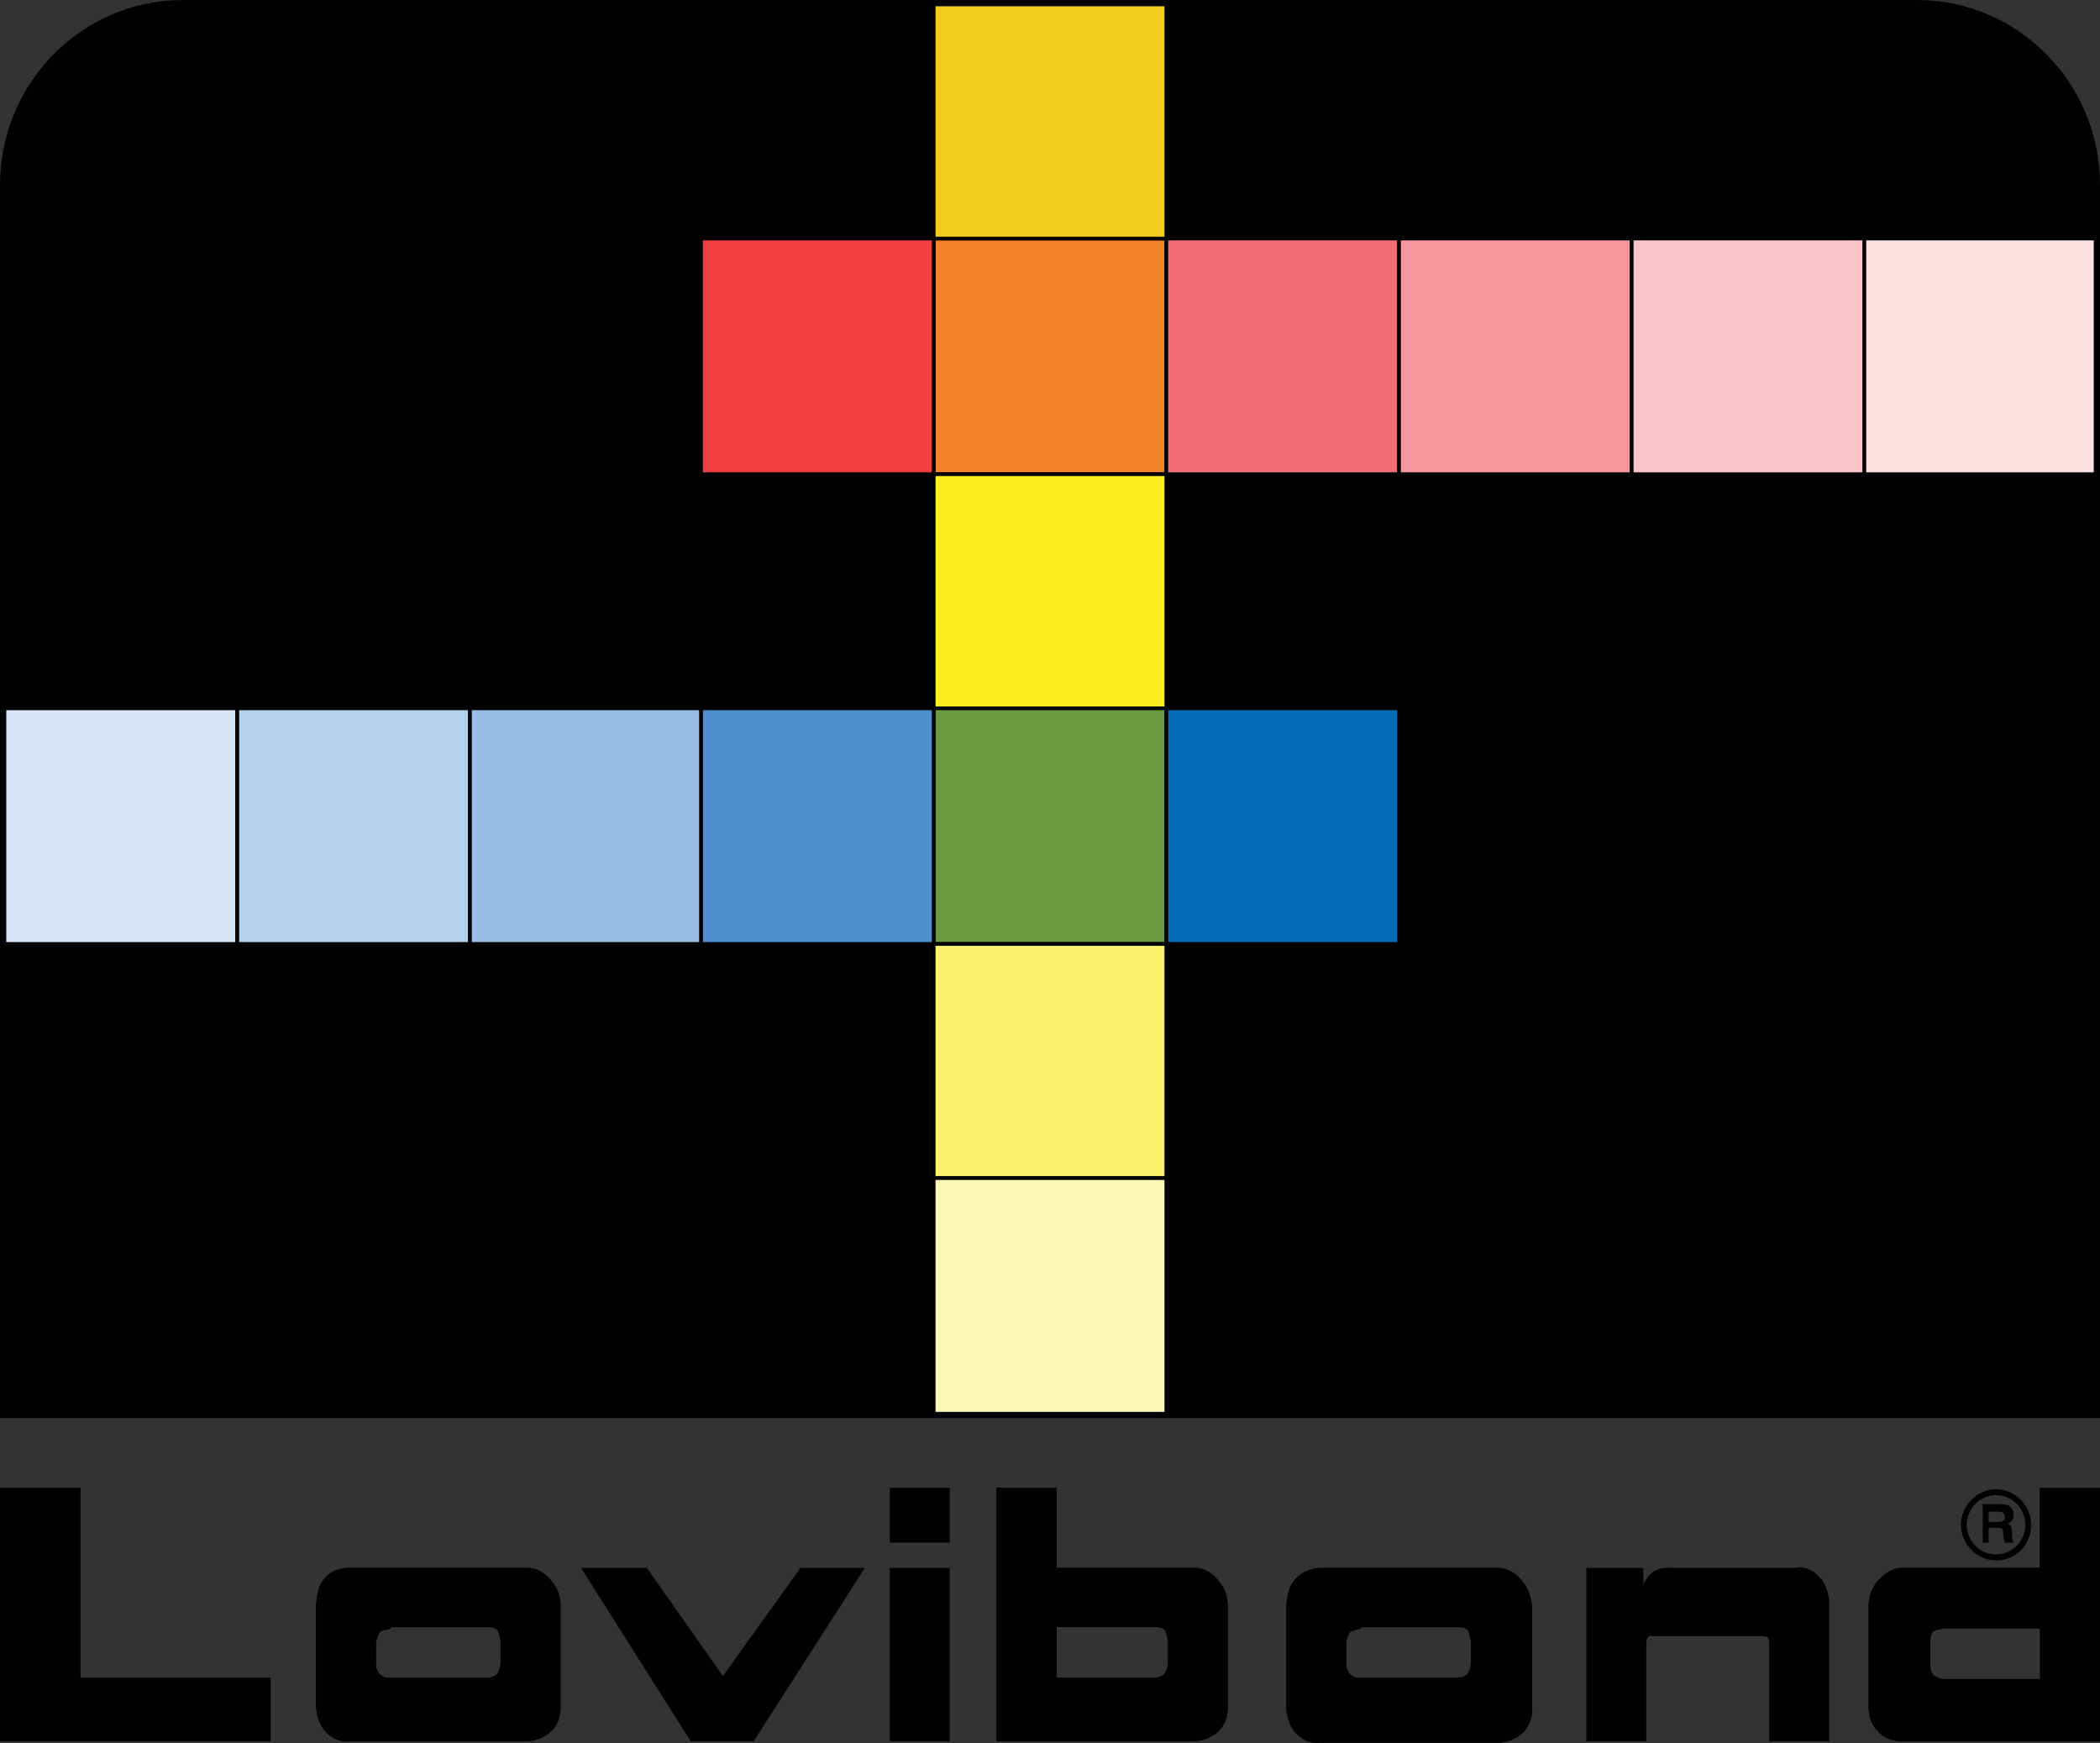 <?xml version="1.0" encoding="utf-8"?>
<!-- Generator: Adobe Illustrator 28.2.0, SVG Export Plug-In . SVG Version: 6.00 Build 0)  -->
<svg version="1.1" id="Layer_1" xmlns="http://www.w3.org/2000/svg" xmlns:xlink="http://www.w3.org/1999/xlink" x="0px" y="0px"
	 viewBox="0 0 200 166" style="enable-background:new 0 0 200 166;" xml:space="preserve">
<rect x="0" y="0" width="200" height="166" fill="#333333" stroke="none"/>
<style type="text/css">
	.st0{fill:#010101;}
	.st1{fill:none;}
	.st2{fill:#F48228;stroke:#010101;stroke-width:0.352;stroke-miterlimit:10;}
	.st3{fill:#F2CE1F;stroke:#010101;stroke-width:0.352;stroke-miterlimit:10;}
	.st4{fill:#FCEE1F;stroke:#010101;stroke-width:0.352;stroke-miterlimit:10;}
	.st5{fill:#6B9B42;stroke:#010101;stroke-width:0.352;stroke-miterlimit:10;}
	.st6{fill:#046CB5;stroke:#010101;stroke-width:0.352;stroke-miterlimit:10;}
	.st7{fill:#4D90CD;stroke:#010101;stroke-width:0.352;stroke-miterlimit:10;}
	.st8{fill:#99BEE5;stroke:#010101;stroke-width:0.352;stroke-miterlimit:10;}
	.st9{fill:#B4D1EC;stroke:#010101;stroke-width:0.352;stroke-miterlimit:10;}
	.st10{fill:#D5E5F6;stroke:#010101;stroke-width:0.352;stroke-miterlimit:10;}
	.st11{fill:#FDF16C;stroke:#010101;stroke-width:0.352;stroke-miterlimit:10;}
	.st12{fill:#FEF7B8;stroke:#010101;stroke-width:0.352;stroke-miterlimit:10;}
	.st13{fill:#EF3F43;stroke:#010101;stroke-width:0.352;stroke-miterlimit:10;}
	.st14{fill:#F16E74;stroke:#010101;stroke-width:0.352;stroke-miterlimit:10;}
	.st15{fill:#F5969F;stroke:#010101;stroke-width:0.352;stroke-miterlimit:10;}
	.st16{fill:#FAC6CC;stroke:#010101;stroke-width:0.352;stroke-miterlimit:10;}
	.st17{fill:#FDE1E2;stroke:#010101;stroke-width:0.352;stroke-miterlimit:10;}
</style>
<g id="Layer_1_00000162318020382130703450000004019835006051658650_">
	<g>
		<g>
			<g>
				<path class="st0" d="M200,135.06H0V17.64C0,7.9,7.8,0,17.42,0h165.16C192.2,0,200,7.9,200,17.64V135.06z"/>
			</g>
		</g>
		<g>
			<g>
				<g>
					<g>
						<polygon class="st0" points="25.78,165.83 25.78,159.76 7.67,159.76 7.67,141.7 0,141.7 0,165.83 						"/>
						<polygon class="st0" points="55.33,149.32 61.6,149.32 68.85,159.62 76.24,149.32 82.37,149.32 71.78,165.83 65.78,165.83 
													"/>
						<polygon class="st0" points="84.74,149.32 90.45,149.32 90.45,165.83 84.74,165.83 						"/>
						<g>
							<polygon class="st0" points="84.74,141.7 90.45,141.7 90.45,146.92 84.74,146.92 							"/>
						</g>
						<path class="st0" d="M33.31,149.32h16.86c0,0,1.25-0.14,2.37,1.27c0.98,1.13,0.84,2.54,0.84,2.54v9.31c0,0,0.14,1.41-0.84,2.4
							c-0.98,0.99-2.37,0.99-2.37,0.99H33.31c0,0-1.25,0.28-2.37-0.99c-0.84-0.99-0.84-2.4-0.84-2.4v-9.31c0,0,0-1.83,0.7-2.68
							C31.78,149.18,33.31,149.32,33.31,149.32L33.31,149.32z M37.21,155.11c0,0-0.7,0.14-0.98,0.28c-0.28,0.28-0.42,0.99-0.42,0.99
							v2.12c0,0,0,0.71,0.42,0.99c0.42,0.42,0.98,0.28,0.98,0.28h9.34c0,0,0.56,0,0.84-0.42c0.28-0.42,0.28-0.99,0.28-0.99v-2.12
							c0,0-0.14-0.71-0.28-0.99c-0.28-0.28-0.84-0.28-0.84-0.28h-9.34V155.11z"/>
						<path class="st0" d="M33.31,149.32h16.86c0,0,1.25-0.14,2.37,1.27c0.98,1.13,0.84,2.54,0.84,2.54v9.31c0,0,0.14,1.41-0.84,2.4
							c-0.98,0.99-2.37,0.99-2.37,0.99H33.31c0,0-1.25,0.28-2.37-0.99c-0.84-0.99-0.84-2.4-0.84-2.4v-9.31c0,0,0-1.83,0.7-2.68
							C31.78,149.18,33.31,149.32,33.31,149.32L33.31,149.32z M37.21,155.11c0,0-0.7,0.14-0.98,0.28c-0.28,0.28-0.42,0.99-0.42,0.99
							v2.12c0,0,0,0.71,0.42,0.99c0.42,0.42,0.98,0.28,0.98,0.28h9.34c0,0,0.56,0,0.84-0.42c0.28-0.42,0.28-0.99,0.28-0.99v-2.12
							c0,0-0.14-0.71-0.28-0.99c-0.28-0.28-0.84-0.28-0.84-0.28h-9.34V155.11z"/>
						<path class="st0" d="M125.71,149.32h16.86c0,0,1.39-0.14,2.51,1.41c0.84,0.99,0.84,2.54,0.84,2.54v9.31
							c0,0,0.14,1.41-0.84,2.4c-0.98,0.99-2.37,0.99-2.37,0.99h-17c0,0-1.25,0.28-2.37-0.99c-0.84-0.99-0.84-2.4-0.84-2.4v-9.31
							c0,0,0-1.83,0.7-2.68C124.18,149.32,125.71,149.32,125.71,149.32L125.71,149.32z M129.62,155.11c0,0-0.7,0.14-0.98,0.28
							c-0.28,0.14-0.42,0.99-0.42,0.99v2.12c0,0,0,0.71,0.42,0.99c0.42,0.42,0.98,0.28,0.98,0.28h9.34c0,0,0.56,0,0.84-0.42
							c0.28-0.42,0.28-0.99,0.28-0.99v-2.12c0,0-0.14-0.71-0.28-0.99c-0.28-0.28-0.84-0.28-0.84-0.28h-9.34V155.11z"/>
						<path class="st0" d="M125.71,149.32h16.86c0,0,1.39-0.14,2.51,1.41c0.84,0.99,0.84,2.54,0.84,2.54v9.31
							c0,0,0.14,1.41-0.84,2.4c-0.98,0.99-2.37,0.99-2.37,0.99h-17c0,0-1.25,0.28-2.37-0.99c-0.84-0.99-0.84-2.4-0.84-2.4v-9.31
							c0,0,0-1.83,0.7-2.68C124.18,149.32,125.71,149.32,125.71,149.32L125.71,149.32z M129.62,155.11c0,0-0.7,0.14-0.98,0.28
							c-0.28,0.14-0.42,0.99-0.42,0.99v2.12c0,0,0,0.71,0.42,0.99c0.42,0.42,0.98,0.28,0.98,0.28h9.34c0,0,0.56,0,0.84-0.42
							c0.28-0.42,0.28-0.99,0.28-0.99v-2.12c0,0-0.14-0.71-0.28-0.99c-0.28-0.28-0.84-0.28-0.84-0.28h-9.34V155.11z"/>
						<path class="st0" d="M94.91,141.7h5.71v7.62h13.1c0,0,1.25-0.14,2.37,1.27c0.98,1.13,0.84,2.54,0.84,2.54v9.31
							c0,0,0.14,1.41-0.84,2.4c-0.98,0.99-2.37,0.99-2.37,0.99H94.91V141.7L94.91,141.7z M100.63,154.96v4.8h9.48
							c0,0,0.56,0,0.84-0.42s0.28-0.99,0.28-0.99v-2.12c0,0-0.14-0.71-0.28-0.99c-0.28-0.28-0.84-0.28-0.84-0.28H100.63
							L100.63,154.96z"/>
						<path class="st0" d="M94.91,141.7h5.71v7.62h13.1c0,0,1.25-0.14,2.37,1.27c0.98,1.13,0.84,2.54,0.84,2.54v9.31
							c0,0,0.14,1.41-0.84,2.4c-0.98,0.99-2.37,0.99-2.37,0.99H94.91V141.7L94.91,141.7z M100.63,154.96v4.8h9.48
							c0,0,0.56,0,0.84-0.42s0.28-0.99,0.28-0.99v-2.12c0,0-0.14-0.71-0.28-0.99c-0.28-0.28-0.84-0.28-0.84-0.28H100.63
							L100.63,154.96z"/>
						<path class="st0" d="M200,165.83h-18.82c0,0-1.39,0.14-2.37-0.99c-0.98-0.99-0.84-2.4-0.84-2.4v-9.31c0,0-0.14-1.41,0.84-2.54
							c1.25-1.41,2.37-1.27,2.37-1.27h13.1v-7.62H200V165.83L200,165.83z M184.95,155.11c0,0-0.7,0.14-0.84,0.28
							c-0.28,0.28-0.28,0.99-0.28,0.99v2.12c0,0,0,0.71,0.28,0.99c0.28,0.28,0.84,0.42,0.84,0.42h9.34v-4.8L184.95,155.11
							L184.95,155.11z"/>
						<path class="st0" d="M200,165.83h-18.82c0,0-1.39,0.14-2.37-0.99c-0.98-0.99-0.84-2.4-0.84-2.4v-9.31c0,0-0.14-1.41,0.84-2.54
							c1.25-1.41,2.37-1.27,2.37-1.27h13.1v-7.62H200V165.83L200,165.83z M184.95,155.11c0,0-0.7,0.14-0.84,0.28
							c-0.28,0.28-0.28,0.99-0.28,0.99v2.12c0,0,0,0.71,0.28,0.99c0.28,0.28,0.84,0.42,0.84,0.42h9.34v-4.8L184.95,155.11
							L184.95,155.11z"/>
						<path class="st0" d="M150.8,149.32h5.71v1.69c0,0,0.28-0.99,1.11-1.41c0.7-0.42,2.09-0.28,2.09-0.28h11.29
							c0,0,1.25-0.42,2.51,1.13c0.84,1.13,0.7,2.68,0.7,2.68v12.7h-5.71v-9.31c0,0,0-0.42-0.14-0.56c-0.14-0.14-0.7-0.14-0.7-0.14
							h-10.31c0,0-0.14-0.14-0.42,0.14c-0.14,0.14-0.14,0.56-0.14,0.56v9.31h-5.71v-16.51H150.8z"/>
						<path class="st0" d="M188.85,143.25h1.81c0.98,0,1.11,0.71,1.11,0.99c0,0.42-0.14,0.71-0.56,0.85
							c0.28,0.14,0.42,0.28,0.42,0.99c0,0.56,0,0.71,0.14,0.71v0.14h-0.84c0-0.14-0.14-0.42-0.14-0.71c0-0.56,0-0.71-0.56-0.71
							h-0.84v1.41h-0.56V143.25L188.85,143.25z M190.38,144.94c0.42,0,0.56-0.14,0.56-0.56c0-0.14-0.14-0.42-0.56-0.42h-0.98v0.99
							L190.38,144.94L190.38,144.94z"/>
						<g>
							<g>
								<path class="st0" d="M190.1,148.61c-1.81,0-3.34-1.55-3.34-3.39s1.53-3.39,3.34-3.39c1.81,0,3.34,1.55,3.34,3.39
									C193.45,147.06,192.06,148.61,190.1,148.61z M190.1,142.4c-1.53,0-2.79,1.27-2.79,2.82c0,1.55,1.25,2.82,2.79,2.82
									s2.79-1.27,2.79-2.82C192.89,143.67,191.64,142.4,190.1,142.4z"/>
							</g>
							<path class="st1" d="M188.57,143.11h1.95c0.98,0,1.25,0.85,1.25,1.13c0,0.42-0.28,0.85-0.56,0.99
								c0.28,0.14,0.56,0.28,0.56,0.99c0,0.56,0,0.71,0.14,0.85v0.14h-0.84c0-0.14-0.14-0.42-0.14-0.85c0-0.56,0-0.71-0.7-0.71
								h-0.84v1.55h-0.84L188.57,143.11L188.57,143.11z M190.24,144.8c0.42,0,0.7-0.14,0.7-0.56c0-0.14-0.14-0.56-0.56-0.56h-0.98
								v1.13H190.24L190.24,144.8z"/>
						</g>
					</g>
				</g>
			</g>
		</g>
		<g>
			<polygon class="st2" points="88.92,22.72 111.08,22.72 111.08,45.16 88.92,45.16 			"/>
			<polygon class="st3" points="88.92,0.42 111.08,0.42 111.08,22.72 88.92,22.72 			"/>
			<polygon class="st4" points="88.92,45.16 111.08,45.16 111.08,67.46 88.92,67.46 			"/>
			<polygon class="st5" points="88.92,67.46 111.08,67.46 111.08,89.9 88.92,89.9 			"/>
			<polygon class="st6" points="111.08,67.46 133.24,67.46 133.24,89.9 111.08,89.9 			"/>
			<polygon class="st7" points="66.76,67.46 88.92,67.46 88.92,89.9 66.76,89.9 			"/>
			<polygon class="st8" points="44.74,67.46 66.76,67.46 66.76,89.9 44.74,89.9 			"/>
			<polygon class="st9" points="22.58,67.46 44.74,67.46 44.74,89.9 22.58,89.9 			"/>
			<polygon class="st10" points="0.42,67.46 22.58,67.46 22.58,89.9 0.42,89.9 			"/>
			<polygon class="st11" points="88.92,89.9 111.08,89.9 111.08,112.2 88.92,112.2 			"/>
			<polygon class="st12" points="88.92,112.2 111.08,112.2 111.08,134.64 88.92,134.64 			"/>
			<polygon class="st13" points="66.76,22.72 88.92,22.72 88.92,45.16 66.76,45.16 			"/>
			<polygon class="st14" points="111.08,22.72 133.24,22.72 133.24,45.16 111.08,45.16 			"/>
			<polygon class="st15" points="133.24,22.72 155.4,22.72 155.4,45.16 133.24,45.16 			"/>
			<polygon class="st16" points="155.4,22.72 177.56,22.72 177.56,45.16 155.4,45.16 			"/>
			<polygon class="st17" points="177.56,22.72 199.58,22.72 199.58,45.16 177.56,45.16 			"/>
		</g>
	</g>
</g>
</svg>
